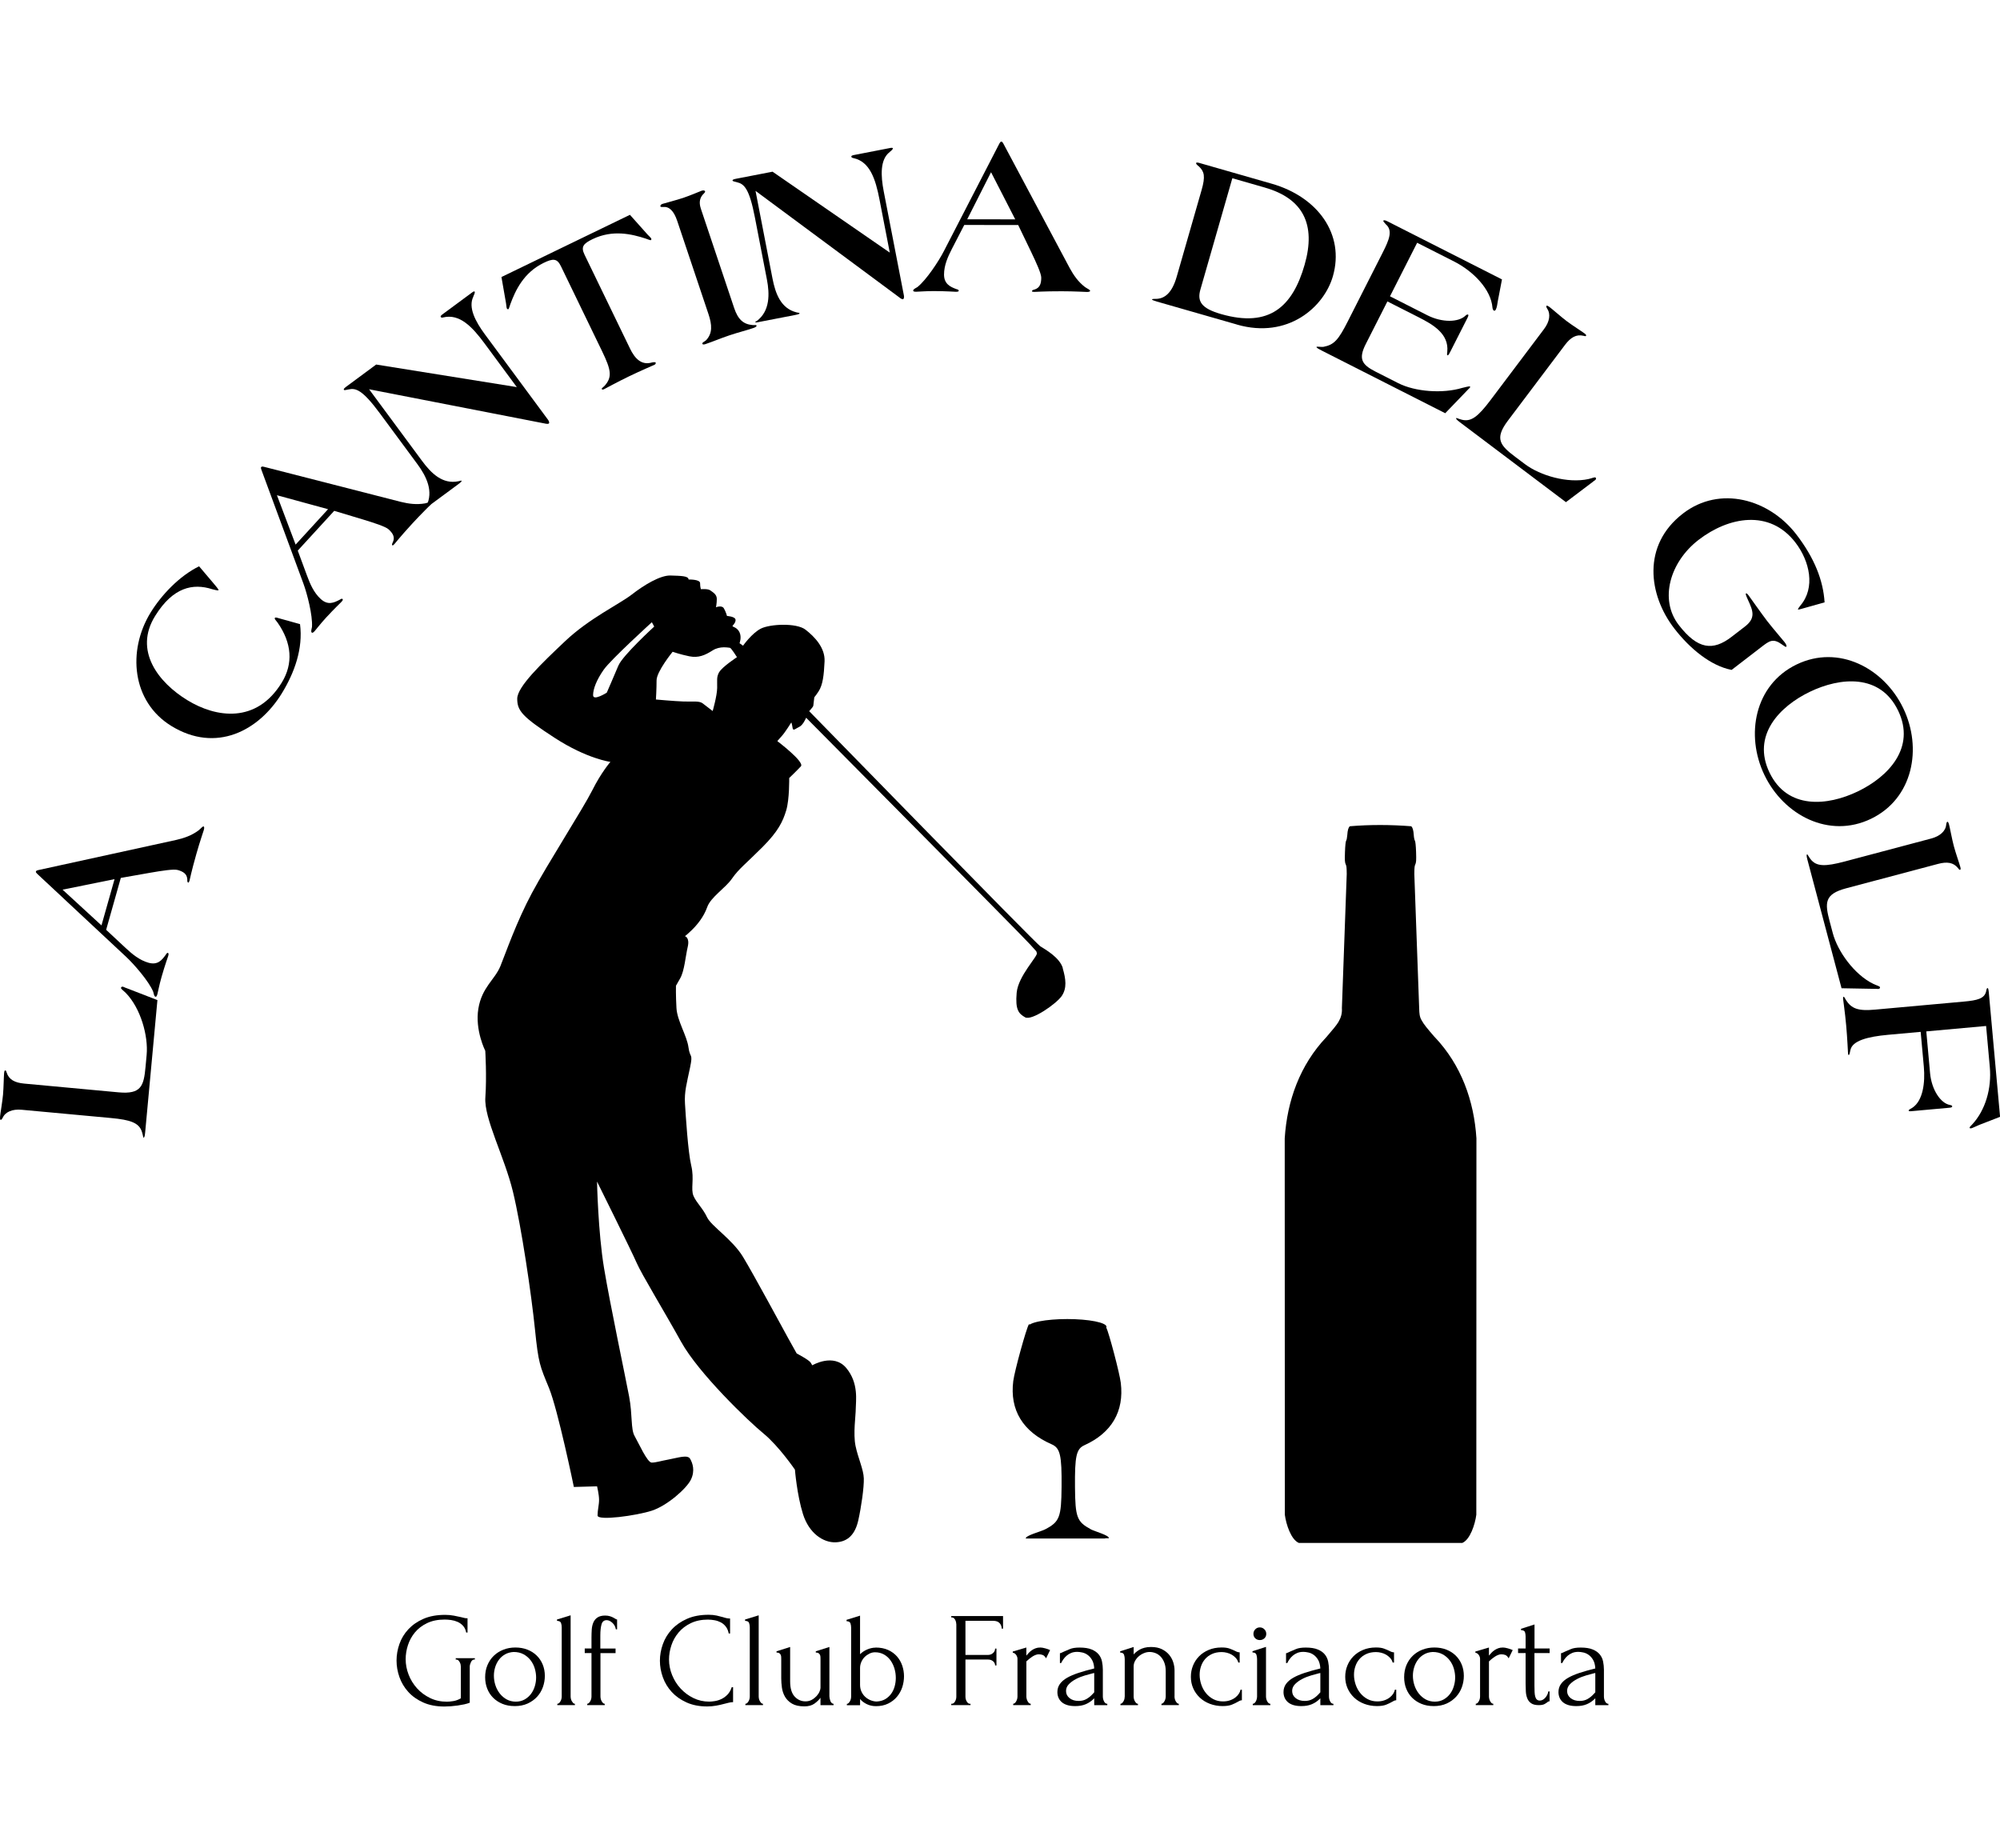 <?xml version="1.0" encoding="UTF-8"?>
<svg xmlns="http://www.w3.org/2000/svg" id="Livello_2" data-name="Livello 2" viewBox="0 0 912.34 843.06">
  <defs>
    <style>
      .cls-1 {
        fill: none;
      }
    </style>
  </defs>
  <rect class="cls-1" width="912.34" height="843.06"></rect>
  <g id="Livello_1-2" data-name="Livello 1-2">
    <g>
      <path d="M207.82,756.41h8.8v.61h-.31c-.33,0-.61.12-.86.34s-.45.5-.61.84-.3.68-.4,1.04c-.11.38-.15.7-.15.99v16.5c-.74.28-1.58.53-2.52.74-.94.2-1.93.38-2.95.53-1.03.14-2.07.26-3.14.34s-2.05.12-2.95.12c-3.69,0-6.91-.61-9.66-1.84-2.75-1.23-5.03-2.84-6.83-4.83s-3.15-4.24-4.03-6.74c-.88-2.5-1.32-5.02-1.32-7.56s.44-5.06,1.32-7.57c.88-2.5,2.24-4.74,4.07-6.7s4.12-3.56,6.89-4.76c2.77-1.21,6.06-1.81,9.88-1.81,1.44,0,2.77.12,4,.36s2.32.47,3.26.68c.54.13,1,.24,1.38.34.39.11.73.15,1.02.15h.56v6.52h-.61c-.25-1.27-.73-2.3-1.45-3.08-.72-.78-1.54-1.37-2.49-1.78-.94-.41-1.94-.69-2.98-.84-1.04-.14-2.02-.21-2.92-.21-3.08,0-5.75.55-8,1.63s-4.1,2.49-5.53,4.22-2.5,3.66-3.2,5.81-1.04,4.3-1.04,6.43c0,2.38.45,4.73,1.35,7.05.9,2.32,2.18,4.39,3.82,6.21,1.64,1.82,3.63,3.3,5.94,4.43s4.89,1.69,7.72,1.69c.78,0,1.75-.1,2.9-.28,1.15-.18,2.3-.6,3.44-1.27v-14.46c0-.29-.04-.61-.12-.99-.09-.36-.21-.72-.4-1.04-.18-.33-.4-.6-.64-.84-.25-.23-.54-.34-.86-.34h-.31v-.61h-.05Z"></path>
      <path d="M234.71,778.26c-2.05,0-3.89-.34-5.53-1.02s-3.05-1.6-4.22-2.77-2.07-2.55-2.7-4.15c-.63-1.6-.95-3.35-.95-5.23,0-2.02.34-3.85,1.05-5.51.7-1.66,1.66-3.09,2.9-4.28s2.69-2.11,4.37-2.77,3.51-.99,5.48-.99,3.78.32,5.42.95,3.06,1.53,4.25,2.68,2.11,2.51,2.77,4.1c.65,1.58.99,3.31.99,5.2,0,1.77-.3,3.48-.89,5.14s-1.48,3.13-2.65,4.41c-1.17,1.27-2.61,2.3-4.31,3.08s-3.68,1.17-5.94,1.17h-.01ZM234.31,753.58c-1.47.09-2.77.44-3.89,1.07s-2.07,1.46-2.82,2.47c-.76,1.01-1.33,2.15-1.72,3.41-.39,1.28-.58,2.56-.58,3.88,0,1.52.24,2.98.71,4.4s1.15,2.67,2.03,3.79c.88,1.1,1.93,1.98,3.15,2.65,1.22.65,2.6.99,4.11.99s2.85-.33,4.01-.99c1.17-.65,2.13-1.51,2.92-2.55.78-1.04,1.36-2.22,1.75-3.54s.58-2.63.58-3.94-.2-2.71-.61-4.1c-.41-1.37-1.04-2.63-1.9-3.75s-1.93-2.04-3.22-2.74c-1.29-.7-2.79-1.05-4.51-1.05h-.01Z"></path>
      <path d="M254.22,777.84v-.61c.33,0,.61-.13.86-.38s.46-.54.64-.86c.18-.33.32-.69.4-1.07.09-.39.12-.75.12-1.07v-31.51c0-.7-.11-1.35-.31-1.97-.2-.62-.82-.94-1.84-.99v-.61l6.21-1.91v36.98c0,.33.04.69.12,1.07.09.39.21.75.4,1.07s.39.61.61.86.5.38.83.38v.61h-8.07.04Z"></path>
      <path d="M273.91,754.08v19.76c0,.33.04.69.12,1.07.09.39.21.75.4,1.07.18.32.39.61.61.86.23.25.5.38.83.38v.61h-8v-.61c.29,0,.56-.13.79-.38s.46-.54.64-.86c.18-.33.32-.69.4-1.07.09-.39.12-.75.12-1.07v-19.76h-3.08v-2.09h3.08v-4.99c0-1.28.04-2.5.12-3.69.09-1.19.33-2.25.74-3.2s1.04-1.71,1.88-2.27,2-.87,3.48-.87c.82,0,1.52.1,2.12.28s1.1.39,1.53.61.79.43,1.07.62c.29.18.54.28.74.28v4.49h-.56c-.2-1.19-.74-2.19-1.6-2.98s-1.73-1.2-2.59-1.2c-1.19,0-1.97.62-2.34,1.88s-.56,2.98-.56,5.2v5.85h6.95v2.09h-6.95.05Z"></path>
      <path d="M323.03,738.81c-3.04,0-5.67.55-7.91,1.63-2.24,1.08-4.1,2.5-5.57,4.25s-2.57,3.7-3.29,5.88-1.07,4.33-1.07,6.46c0,2.42.47,4.79,1.42,7.11.94,2.32,2.24,4.38,3.9,6.16,1.66,1.78,3.6,3.23,5.81,4.3,2.22,1.09,4.61,1.63,7.2,1.63.74,0,1.61-.09,2.62-.25,1.01-.17,2.01-.48,2.98-.95.99-.47,1.9-1.14,2.74-2,.84-.87,1.49-2,1.94-3.39h.61v6.83c-.61,0-1.27.08-1.94.25-.68.16-1.43.34-2.25.56-1.06.29-2.24.56-3.54.79s-2.66.36-4.1.36c-3.57,0-6.7-.61-9.42-1.84s-4.97-2.83-6.76-4.79-3.14-4.19-4.03-6.68c-.89-2.48-1.34-5-1.34-7.54s.45-5.06,1.34-7.56,2.25-4.75,4.1-6.74c1.83-1.98,4.15-3.6,6.94-4.83s6.07-1.84,9.85-1.84c1.35,0,2.57.12,3.66.36s2.06.49,2.92.74c.61.2,1.18.36,1.69.46s1.02.15,1.51.15v6.83h-.61c-.25-1.27-.7-2.33-1.35-3.16-.65-.84-1.43-1.49-2.31-1.94s-1.82-.77-2.83-.95c-1.01-.18-1.97-.28-2.93-.28h.02Z"></path>
      <path d="M340.01,777.84v-.61c.33,0,.61-.13.86-.38s.46-.54.64-.86c.18-.33.32-.69.4-1.07.09-.39.12-.75.12-1.07v-31.51c0-.7-.11-1.35-.31-1.97s-.82-.94-1.84-.99v-.61l6.21-1.91v36.98c0,.33.04.69.12,1.07.09.39.21.75.4,1.07.18.32.39.61.61.86.23.25.5.38.83.38v.61h-8.07.04Z"></path>
      <path d="M378.35,773.83c0,.29.04.62.12,1.01.09.4.19.76.33,1.12s.34.64.59.89.54.38.86.38v.61h-5.97v-3.39c-.61.9-1.52,1.79-2.7,2.65s-2.72,1.29-4.61,1.29c-2.38,0-4.27-.41-5.66-1.23-1.39-.82-2.46-1.87-3.2-3.13-.74-1.28-1.21-2.66-1.42-4.16-.2-1.49-.31-2.9-.31-4.22v-8.81c0-.36-.01-.73-.03-1.07s-.11-.67-.25-.95c-.14-.28-.35-.53-.64-.71s-.7-.28-1.23-.28v-.56l6.21-1.97v15.69c0,3.12.68,5.42,2.03,6.9s3.01,2.22,4.99,2.22c1.06,0,2.02-.24,2.86-.71.84-.47,1.56-1.04,2.16-1.69.59-.65,1.05-1.33,1.35-2.03.31-.7.46-1.27.46-1.73v-13.11c0-.36-.01-.73-.03-1.07s-.11-.67-.25-.95c-.14-.28-.36-.53-.64-.71-.29-.18-.7-.28-1.23-.28v-.56l6.21-1.97v22.53l.02.02Z"></path>
      <path d="M399.4,751.56c2.22,0,4.13.38,5.76,1.12,1.62.74,2.96,1.73,4.03,2.95,1.06,1.23,1.87,2.64,2.4,4.22s.79,3.2.79,4.83-.27,3.34-.79,4.96c-.54,1.62-1.34,3.08-2.43,4.38s-2.43,2.33-4.03,3.11c-1.6.78-3.44,1.17-5.53,1.17-1.57,0-2.97-.32-4.25-.95s-2.27-1.41-3.01-2.31v2.83h-6.03v-.61c.29,0,.56-.13.79-.38s.46-.54.64-.86c.18-.33.32-.69.4-1.07.09-.39.12-.75.12-1.07v-31.39c0-.7-.11-1.35-.31-1.97-.2-.61-.79-.94-1.78-.99v-.61l6.16-1.91v17.6c.94-.94,2.06-1.68,3.36-2.22,1.3-.53,2.53-.79,3.72-.79v-.02ZM400.01,776.17c1.48-.08,2.75-.44,3.82-1.07,1.06-.63,1.96-1.45,2.68-2.43.72-.99,1.24-2.1,1.6-3.36.34-1.24.53-2.53.53-3.85,0-1.48-.2-2.92-.61-4.3-.41-1.39-1.02-2.65-1.81-3.75-.79-1.12-1.79-2.01-2.98-2.68s-2.54-1.01-4.07-1.01c-.86,0-1.71.19-2.52.59s-1.54.9-2.19,1.53c-.64.63-1.15,1.39-1.54,2.27s-.59,1.81-.59,2.8v7.64c0,1.19.23,2.25.68,3.2s1.04,1.75,1.78,2.4,1.57,1.16,2.49,1.51c.92.34,1.83.53,2.74.53h.01Z"></path>
      <path d="M442.41,777.22h.31v.61h-8.8v-.61h.31c.33,0,.61-.12.86-.34.25-.23.46-.5.64-.84.18-.33.32-.68.4-1.04.09-.38.12-.72.12-1.05v-32.92c0-.29-.04-.62-.12-.99-.09-.38-.2-.72-.36-1.04s-.39-.61-.64-.84c-.27-.23-.57-.34-.89-.34h-.31v-.62h23.63v5.73h-.61c0-.94-.31-1.77-.95-2.49-.63-.72-1.63-1.07-2.98-1.07h-12.61v15.57h10.22c.93,0,1.73-.29,2.37-.87.63-.57.94-1.24.94-2.03h.61v7.69h-.61c0-.74-.31-1.37-.92-1.91-.61-.53-1.42-.79-2.39-.79h-10.22v16.93c0,.33.04.68.12,1.05.09.36.21.72.4,1.04.18.33.4.6.64.84.25.23.54.34.86.34h0Z"></path>
      <path d="M477.19,756.48c-.49-.83-1.01-1.33-1.54-1.53-.53-.2-1.15-.31-1.84-.31-.45,0-.93.11-1.45.31s-1.02.47-1.51.79-.98.69-1.45,1.07-.87.75-1.2,1.07v16c0,.33.04.68.13,1.04.09.38.21.73.4,1.07s.39.63.62.87.5.34.83.34v.61h-8v-.61c.29,0,.56-.12.79-.34.25-.23.46-.51.64-.87.18-.34.32-.71.41-1.07.08-.36.12-.72.12-1.04v-17.17c0-.58-.18-1.15-.56-1.73-.38-.58-.9-.94-1.6-1.1v-.49l6.21-1.84v3.69c.38-.45.76-.89,1.17-1.32s.87-.82,1.38-1.17c.51-.34,1.07-.63,1.69-.86.61-.23,1.33-.34,2.16-.34.58,0,1.32.13,2.22.38s1.64.51,2.22.79l-1.84,3.75h.01Z"></path>
      <path d="M499.15,777.84v-3.14l-.31.31c-1.02,1.02-2.2,1.82-3.54,2.39-1.33.58-2.95.87-4.83.87-1.44,0-2.67-.17-3.69-.49-1.03-.33-1.87-.79-2.52-1.38-.65-.59-1.14-1.29-1.45-2.06-.31-.78-.46-1.6-.46-2.47,0-1.39.38-2.63,1.14-3.69s1.86-2.02,3.29-2.83c1.44-.83,3.19-1.57,5.26-2.25s4.44-1.34,7.11-2c-.09-1.6-.42-2.9-.99-3.88-.58-.99-1.25-1.76-2.04-2.31-.77-.56-1.6-.92-2.46-1.1-.87-.18-1.6-.28-2.22-.28-1.07,0-2.01.16-2.8.49s-1.5.75-2.09,1.27c-.59.51-1.09,1.06-1.5,1.66-.42.59-.74,1.16-.99,1.69h-.56v-4.49c.32-.04.63-.14.92-.31.29-.16.63-.32,1.05-.49.61-.25,1.46-.6,2.52-1.07,1.06-.47,2.56-.71,4.49-.71,2.25,0,4.09.29,5.48.87,1.39.57,2.47,1.33,3.23,2.27.76.94,1.27,2.02,1.51,3.23s.38,2.46.38,3.72v12.19c0,.83.18,1.59.56,2.31.36.72.86,1.07,1.48,1.07v.61h-5.99ZM499.15,771.98v-8.8l-.62.12c-.99.25-2.19.58-3.6.99-1.42.42-2.76.94-4.03,1.6-1.27.65-2.36,1.44-3.26,2.34-.9.9-1.35,1.95-1.35,3.14,0,1.32.53,2.4,1.6,3.26,1.07.87,2.47,1.29,4.18,1.29,1.35,0,2.54-.3,3.57-.89s1.97-1.36,2.83-2.31l.68-.74h.01Z"></path>
      <path d="M535.77,773.83c0,.33.04.69.12,1.07.09.39.21.75.4,1.07.18.32.39.61.62.86.23.25.5.38.84.38v.61h-7.94v-.61c.28,0,.56-.13.79-.38s.46-.54.64-.86c.18-.33.31-.69.4-1.07s.13-.75.13-1.07v-11.44c0-1.48-.2-2.77-.62-3.88-.41-1.1-.97-2.03-1.66-2.77s-1.49-1.29-2.37-1.63c-.89-.34-1.78-.53-2.68-.53s-1.79.18-2.67.56c-.88.36-1.66.85-2.34,1.45-.68.59-1.23,1.29-1.66,2.09s-.64,1.63-.64,2.5v13.67c0,.33.03.69.12,1.07s.21.75.4,1.07c.18.32.39.61.62.86.23.25.5.38.84.38v.61h-8v-.61c.29,0,.56-.13.8-.38s.46-.54.64-.86c.18-.33.31-.69.4-1.07.08-.39.12-.75.12-1.07v-16.99c0-.7-.11-1.36-.31-2s-.79-.98-1.78-1.02v-.56l6.16-1.97v3.39c.28-.33.65-.69,1.1-1.07s1-.76,1.63-1.12c.63-.34,1.37-.63,2.22-.86.84-.23,1.83-.34,2.98-.34,1.93,0,3.57.33,4.92.99s2.46,1.51,3.33,2.55c.86,1.04,1.49,2.19,1.88,3.44.39,1.24.59,2.47.59,3.66v11.87h0Z"></path>
      <path d="M566.48,775.61c-.33,0-.63.08-.92.21-.29.14-.62.32-.99.53-.7.41-1.58.84-2.65,1.27-1.06.43-2.47.64-4.18.64-2.09,0-4.02-.34-5.81-1.02s-3.33-1.62-4.61-2.83c-1.29-1.21-2.3-2.63-3.01-4.25-.72-1.62-1.07-3.38-1.07-5.27,0-1.77.31-3.44.95-5.04.63-1.6,1.56-3.02,2.75-4.25s2.66-2.21,4.4-2.95,3.72-1.12,5.93-1.12c1.52,0,2.75.17,3.69.53s1.75.69,2.4,1.01c.38.2.73.38,1.07.49.34.13.71.18,1.07.18v4.68h-.62c-.2-.78-.58-1.47-1.1-2.06-.54-.59-1.15-1.09-1.84-1.51-.7-.41-1.46-.72-2.27-.92s-1.62-.31-2.4-.31c-1.68,0-3.15.3-4.43.89s-2.32,1.37-3.14,2.34c-.83.97-1.44,2.06-1.84,3.29-.42,1.23-.62,2.5-.62,3.82,0,1.52.25,3,.74,4.46s1.2,2.76,2.12,3.9,2.04,2.07,3.36,2.77,2.79,1.04,4.43,1.04c1.15,0,2.21-.16,3.16-.49.97-.32,1.78-.76,2.47-1.29s1.22-1.12,1.63-1.75.65-1.24.74-1.81h.62v4.82Z"></path>
      <path d="M571.47,777.84v-.61c.32,0,.61-.13.86-.38s.45-.54.62-.86c.16-.33.28-.69.36-1.07s.13-.75.13-1.07v-17.04c0-.7-.11-1.36-.31-2s-.79-.98-1.78-1.02v-.56l6.16-1.97v22.59c0,.33.04.69.12,1.07.09.39.2.75.38,1.07.16.32.36.61.61.86s.54.38.87.38v.61h-8.01ZM571.78,745.33c0-.83.28-1.52.84-2.09.56-.58,1.24-.87,2.06-.87s1.51.29,2.09.87c.58.57.86,1.27.86,2.09s-.28,1.5-.86,2.03c-.58.54-1.28.79-2.09.79s-1.51-.27-2.06-.79c-.56-.53-.84-1.21-.84-2.03Z"></path>
      <path d="M602.3,777.84v-3.14l-.31.31c-1.02,1.02-2.2,1.82-3.54,2.39-1.33.58-2.95.87-4.83.87-1.44,0-2.67-.17-3.69-.49-1.03-.33-1.87-.79-2.52-1.38s-1.14-1.29-1.45-2.06c-.31-.78-.46-1.6-.46-2.47,0-1.39.38-2.63,1.14-3.69s1.86-2.02,3.29-2.83c1.44-.83,3.19-1.57,5.26-2.25s4.44-1.34,7.11-2c-.09-1.6-.42-2.9-.99-3.88-.58-.99-1.25-1.76-2.04-2.31-.77-.56-1.6-.92-2.46-1.1-.87-.18-1.6-.28-2.22-.28-1.07,0-2.01.16-2.8.49s-1.5.75-2.09,1.27-1.09,1.06-1.5,1.66c-.42.59-.74,1.16-.99,1.69h-.56v-4.49c.32-.04.63-.14.92-.31.29-.16.63-.32,1.05-.49.61-.25,1.46-.6,2.52-1.07s2.56-.71,4.49-.71c2.25,0,4.09.29,5.48.87,1.39.57,2.47,1.33,3.23,2.27s1.27,2.02,1.51,3.23.38,2.46.38,3.72v12.19c0,.83.18,1.59.56,2.31.36.72.86,1.07,1.48,1.07v.61h-5.99ZM602.3,771.98v-8.8l-.62.12c-.99.25-2.19.58-3.6.99-1.42.42-2.76.94-4.03,1.6-1.27.65-2.36,1.44-3.26,2.34s-1.35,1.95-1.35,3.14c0,1.32.53,2.4,1.6,3.26,1.07.87,2.47,1.29,4.18,1.29,1.35,0,2.54-.3,3.57-.89s1.97-1.36,2.83-2.31l.68-.74h.01Z"></path>
      <path d="M636.89,775.61c-.33,0-.63.08-.92.21-.29.14-.62.32-.99.53-.7.41-1.58.84-2.65,1.27-1.06.43-2.47.64-4.18.64-2.09,0-4.02-.34-5.81-1.02s-3.33-1.62-4.61-2.83-2.3-2.63-3.01-4.25-1.07-3.38-1.07-5.27c0-1.77.31-3.44.95-5.04.63-1.6,1.56-3.02,2.75-4.25s2.66-2.21,4.4-2.95,3.72-1.12,5.93-1.12c1.52,0,2.75.17,3.69.53s1.75.69,2.4,1.01c.38.2.73.38,1.07.49.34.13.71.18,1.07.18v4.68h-.62c-.2-.78-.58-1.47-1.1-2.06-.54-.59-1.15-1.09-1.84-1.51-.7-.41-1.46-.72-2.27-.92s-1.62-.31-2.4-.31c-1.68,0-3.15.3-4.43.89s-2.32,1.37-3.14,2.34c-.83.97-1.44,2.06-1.84,3.29-.42,1.23-.62,2.5-.62,3.82,0,1.52.25,3,.74,4.46s1.2,2.76,2.12,3.9,2.04,2.07,3.36,2.77,2.79,1.04,4.43,1.04c1.15,0,2.21-.16,3.16-.49.97-.32,1.78-.76,2.47-1.29s1.22-1.12,1.63-1.75.65-1.24.74-1.81h.62v4.82Z"></path>
      <path d="M653.93,778.26c-2.05,0-3.89-.34-5.53-1.02s-3.05-1.6-4.22-2.77c-1.17-1.17-2.07-2.55-2.7-4.15-.64-1.6-.95-3.35-.95-5.23,0-2.02.34-3.85,1.04-5.51s1.66-3.09,2.9-4.28,2.68-2.11,4.38-2.77c1.68-.65,3.51-.99,5.48-.99s3.78.32,5.42.95c1.64.63,3.06,1.53,4.25,2.68,1.19,1.15,2.11,2.51,2.77,4.1.65,1.58.99,3.31.99,5.2,0,1.77-.3,3.48-.89,5.14s-1.48,3.13-2.65,4.41c-1.17,1.27-2.61,2.3-4.3,3.08-1.71.78-3.68,1.17-5.94,1.17h-.02ZM653.54,753.58c-1.48.09-2.78.44-3.89,1.07s-2.07,1.46-2.82,2.47-1.33,2.15-1.72,3.41c-.39,1.28-.59,2.56-.59,3.88,0,1.52.24,2.98.71,4.4s1.15,2.67,2.03,3.79c.88,1.1,1.93,1.98,3.15,2.65,1.22.65,2.6.99,4.11.99s2.85-.33,4.02-.99,2.13-1.51,2.92-2.55,1.36-2.22,1.75-3.54.59-2.63.59-3.94-.2-2.71-.61-4.1-1.04-2.63-1.91-3.75c-.86-1.13-1.93-2.04-3.22-2.74-1.29-.7-2.79-1.05-4.51-1.05h-.01Z"></path>
      <path d="M688.21,756.48c-.49-.83-1.01-1.33-1.54-1.53-.53-.2-1.15-.31-1.84-.31-.45,0-.93.11-1.45.31s-1.02.47-1.51.79-.98.69-1.45,1.07-.87.75-1.2,1.07v16c0,.33.04.68.13,1.04.09.38.21.73.4,1.07s.39.63.62.87.5.34.83.34v.61h-8v-.61c.29,0,.56-.12.79-.34.25-.23.46-.51.64-.87.18-.34.32-.71.41-1.07.08-.36.12-.72.12-1.04v-17.17c0-.58-.18-1.15-.56-1.73-.38-.58-.9-.94-1.6-1.1v-.49l6.21-1.84v3.69c.38-.45.76-.89,1.17-1.32s.87-.82,1.38-1.17c.51-.34,1.07-.63,1.69-.86.61-.23,1.33-.34,2.16-.34.58,0,1.32.13,2.22.38s1.64.51,2.22.79l-1.84,3.75h.01Z"></path>
      <path d="M699.97,754.08v14.83c0,1.07.02,2.03.06,2.9.03.86.14,1.58.31,2.16.16.58.41,1.02.74,1.32s.78.46,1.35.46c.87,0,1.67-.42,2.43-1.23.76-.83,1.24-1.8,1.45-2.95h.56v4.49c-.36,0-.68.12-.92.36-.33.29-.79.59-1.38.92s-1.49.49-2.67.49c-1.48,0-2.63-.29-3.44-.86-.83-.58-1.42-1.33-1.78-2.28-.36-.94-.59-1.98-.64-3.13s-.1-2.32-.1-3.51v-13.98h-3.44v-2.09h3.44v-5.48c0-.7-.1-1.34-.28-1.94-.18-.59-.79-.91-1.81-.95v-.61l6.15-1.97v10.95h6.9v2.09h-6.92Z"></path>
      <path d="M727.73,777.84v-3.14l-.31.31c-1.02,1.02-2.2,1.82-3.54,2.39-1.33.58-2.95.87-4.83.87-1.44,0-2.67-.17-3.69-.49-1.03-.33-1.87-.79-2.52-1.38s-1.14-1.29-1.45-2.06c-.31-.78-.46-1.6-.46-2.47,0-1.39.38-2.63,1.14-3.69s1.86-2.02,3.29-2.83c1.44-.83,3.19-1.57,5.26-2.25s4.44-1.34,7.11-2c-.09-1.6-.42-2.9-.99-3.88-.58-.99-1.25-1.76-2.04-2.31-.77-.56-1.6-.92-2.46-1.1-.87-.18-1.6-.28-2.22-.28-1.07,0-2.01.16-2.8.49s-1.5.75-2.09,1.27-1.09,1.06-1.5,1.66c-.42.59-.74,1.16-.99,1.69h-.56v-4.49c.32-.04.63-.14.92-.31.29-.16.63-.32,1.05-.49.61-.25,1.46-.6,2.52-1.07s2.56-.71,4.49-.71c2.25,0,4.09.29,5.48.87,1.39.57,2.47,1.33,3.23,2.27s1.27,2.02,1.51,3.23.38,2.46.38,3.72v12.19c0,.83.18,1.59.56,2.31.36.72.86,1.07,1.48,1.07v.61h-5.99ZM727.73,771.98v-8.8l-.62.12c-.99.25-2.19.58-3.6.99-1.42.42-2.76.94-4.03,1.6-1.27.65-2.36,1.44-3.26,2.34s-1.35,1.95-1.35,3.14c0,1.32.53,2.4,1.6,3.26,1.07.87,2.47,1.29,4.18,1.29,1.35,0,2.54-.3,3.57-.89s1.97-1.36,2.83-2.31l.68-.74h.01Z"></path>
      <path d="M654.47,473.1c-3.52-4.05-5.03-5.92-5.94-7.63-1.01-1.6-1.06-3.33-1.13-5.14l-2.23-61.62c.02-3.1.15-3.74.4-4.26.46-.98.53-1.88.4-5.84-.1-2.85-.31-4.85-.54-5.13-.2-.25-.44-1.39-.51-2.53-.15-2.27-.51-3.53-1.19-4.04-9.28-.72-18.66-.78-27.95,0h0c-.68.51-1.04,1.77-1.19,4.04-.08,1.14-.31,2.28-.51,2.53-.23.28-.44,2.27-.54,5.13-.14,3.95-.08,4.85.4,5.84.25.51.38,1.16.4,4.26l-2.21,61.16c.16,2.37-.4,4.32-1.58,6.35-.95,1.53-2.5,3.4-5.5,6.88-12.05,12.7-17.91,28.99-19,46.19l.05,171.67c.58,4.45,2.84,11.39,6.41,12.89h74.53c3.57-1.5,5.84-8.44,6.41-12.89l.05-171.67c-1.09-17.19-6.95-33.49-19-46.19h-.03Z"></path>
      <g>
        <path d="M57.38,450.62l14.43,5.59-5.61,60.52c-.16,1.75-.42,2.25-.73,2.22-.2-.02-.14-.74-.7-2.55-1.27-4.16-5.08-5.56-14.24-6.4l-40.65-3.76c-4.22-.39-7.47.97-8.65,3.66-.38.7-.61.99-.92.95-.31-.03-.35-.65-.27-1.59.15-1.64,1.02-6.54,1.33-9.84.3-3.29.34-8.27.5-9.92.09-.92.21-1.22.63-1.19.31.03.36.56.54.99,1.05,3.22,3.72,4.6,7.94,5l43.13,4c10.29.95,11.48-2.89,12.28-11.63l.5-5.45c.8-8.65-2.7-21.22-9.43-28.18-1.23-1.25-2.32-1.88-2.26-2.39.03-.31.26-.6.77-.55.42.04.9.4,1.41.55v-.02Z"></path>
        <path d="M93,378.54c-.19.7-1.81,5.29-3.44,11.06-2.31,8.15-2.94,11.52-3.11,12.12-.14.49-.39.97-.58.9-.4-.11-.46-.67-.43-1.51-.15-2.51-1.9-3.54-4.39-4.25-1.79-.5-7.19.33-12.6,1.27l-13.34,2.35-6.69,23.67,8.92,8.32c2.98,2.78,6.29,5.53,10.36,6.69,4.27,1.21,6.12-1.17,7.88-3.57.43-.74.71-.98,1.01-.9.39.11.35.63.16,1.34-.2.7-1.51,4.19-3.06,9.66-1.13,3.98-1.56,6.65-1.9,7.84-.28,1-.57,1.23-.86,1.15-.7-.19-.76-1.5-1.06-2.34-2.06-4.88-8.8-12.58-12.45-15.98l-40.45-37.76c-.42-.44-.65-.72-.6-.92l.05-.2c.09-.3.57-.48,1.02-.57l62.97-13.77c3.56-.82,7.01-2,10.14-4.32,1.1-.87,1.84-1.95,2.34-1.81.29.09.35.64.1,1.53h.01ZM28.56,405.85l17.73,16.29,5.96-21.09-23.69,4.78h0Z"></path>
        <path d="M128.59,316.23c-10.58,17.28-30.09,27.38-50.37,14.97-18.16-11.11-20.15-34.39-9.58-51.67,4.97-8.11,13.17-16.78,22.18-21.2l6.62,7.81c.84,1,2.4,2.8,2.24,3.07s-1.76-.11-2.89-.43c-8.81-2.84-17.88-.89-25.96,12.1-10,15.94,1.47,30.47,14.61,38.51,13.13,8.04,31.55,10.83,43.1-8.03,5.29-8.65,4.61-18.02-1.92-27.35-.79-1.09-1.52-1.66-1.25-2.1.21-.35.54-.28,2.07.18l9.42,2.62c1.46,11.07-2.5,22.11-8.28,31.54h.01Z"></path>
        <path d="M196.18,230.47c-.49.54-4,3.9-8.06,8.32-5.73,6.24-7.8,8.98-8.23,9.43-.34.39-.77.7-.92.55-.31-.28-.11-.79.29-1.54,1-2.32-.11-4.02-2.01-5.77-1.37-1.25-6.56-2.93-11.82-4.53l-12.97-3.9-16.63,18.14,4.23,11.44c1.41,3.82,3.11,7.77,6.24,10.63,3.28,3,6.01,1.72,8.65.35.71-.47,1.07-.56,1.3-.35.31.28.03.73-.45,1.27-.49.54-3.23,3.07-7.07,7.25-2.79,3.05-4.38,5.25-5.22,6.16-.7.76-1.06.85-1.3.64-.53-.48,0-1.68.11-2.56.35-5.29-2.2-15.19-3.94-19.87l-19.16-51.9c-.17-.58-.26-.94-.12-1.09l.14-.15c.2-.23.73-.17,1.17-.05l62.45,16c3.55.87,7.15,1.37,11.01.69,1.37-.28,2.52-.91,2.9-.57.24.2.03.73-.59,1.42h0ZM126.33,225.9l8.52,22.53,14.8-16.15-23.32-6.37Z"></path>
        <path d="M215.98,135.2c-2.6,5.01,1,11.61,5.23,17.34l28.81,38.98c.43.58.68,1.43.33,1.67-.49.36-1.63.05-2.85-.2l-79.13-15.42,24.14,32.66c4.24,5.74,9.4,10.8,16.64,9.3.69-.12,1.24-.41,1.37-.24.18.25-.17.63-1.59,1.68l-13.97,10.32c-.5.36-.8.47-.87.39-.12-.16,0-.51.34-.76,3.52-6.71.05-13.67-4-19.16l-17.2-23.28c-7.93-10.73-10.97-11.55-14.19-10.84-1.22.26-1.98.44-2.17.19s.02-.65.94-1.34l13.79-10.2,64.15,10.29-14.68-19.87c-5.65-7.65-11.4-13.69-18.84-11.92-.62.2-.98.08-1.16-.18-.25-.33.11-.72.77-1.21l13.63-10.07c.42-.31.89-.54,1.07-.28.18.25-.1,1.09-.62,2.12l.02.02Z"></path>
        <path d="M296.85,109.56c-.18.09-1.47-.43-2.43-.77-6.12-1.97-14.88-4.16-24.09.29-4.18,2.03-5.45,3.45-3.69,7.08l20.77,42.88c2.21,4.56,5.22,7.69,9.95,6.32.93-.21,1.62-.2,1.76.08.1.18-.1.74-.47.92-.65.31-6.46,2.78-11.77,5.35-5.3,2.56-10.65,5.5-11.31,5.82-.56.27-.92.21-1.06-.06-.18-.36.65-.77,1.41-1.6,3.38-3.93,2.91-7.04-1.28-15.68l-18.78-38.79c-1.76-3.63-3.66-3.52-7.84-1.49-9.21,4.46-12.93,12.69-15.17,18.72-.33.97-.73,2.3-.91,2.39-.28.14-.6-.05-.73-.33-.18-.38-.21-1.38-.39-2.46l-2.07-11.86,58.61-28.38,8.02,8.98c.73.79,1.51,1.45,1.68,1.82.14.28.09.64-.19.78h-.02Z"></path>
        <path d="M343.92,149.55c-4.11,1.38-6.85,1.97-11.18,3.42-4.31,1.45-6.96,2.66-10.97,4.01-.49.16-1.21.29-1.34-.1-.24-.69.88-.95,1.63-1.64,3.07-3.21,2.74-7.12,1.13-11.94l-14.26-42.53c-1.58-4.7-3.73-6.6-6.38-6.36-.43.03-1.18.08-1.28-.23-.1-.29.03-.88.91-1.17.59-.2,6.4-1.72,9.54-2.77s7.71-3.02,8.3-3.22c.48-.16,1.41-.36,1.63.32.13.4-.75,1.02-1.2,1.61-.91,1.18-1.82,3-.74,6.24l15.18,45.28c1.77,5.29,4.23,7.41,8.28,7.8,1.15.16,1.77-.27,1.96.33.1.29-.72.78-1.21.94h0Z"></path>
        <path d="M405.87,69.34c-4.49,3.4-4.1,10.9-2.75,17.9l9.22,47.59c.14.71,0,1.58-.42,1.65-.61.12-1.5-.65-2.49-1.42l-64.78-47.99,7.72,39.88c1.35,7,3.83,13.78,11.02,15.55.67.18,1.3.17,1.33.38.06.31-.43.5-2.16.84l-17.04,3.3c-.61.12-.93.08-.95-.02-.04-.2.23-.47.63-.55,6.07-4.55,5.93-12.3,4.63-19.01l-5.5-28.41c-2.53-13.09-4.93-15.15-8.14-15.9-1.21-.29-1.97-.46-2.04-.76-.05-.3.31-.58,1.43-.79l16.84-3.26,53.47,36.91-4.7-24.25c-1.8-9.33-4.39-17.25-11.86-18.86-.64-.09-.91-.34-.98-.65-.08-.41.41-.6,1.22-.76l16.64-3.23c.5-.1,1.03-.1,1.09.2.06.31-.55.95-1.47,1.65h.02Z"></path>
        <path d="M495.85,133.18c-.73,0-5.59-.32-11.57-.32-8.47,0-11.88.3-12.51.3-.51,0-1.03-.11-1.03-.31,0-.42.51-.62,1.34-.83,2.38-.83,2.9-2.79,2.91-5.37,0-1.86-2.26-6.82-4.64-11.79l-5.88-12.21-24.6-.03-5.6,10.84c-1.86,3.61-3.63,7.54-3.63,11.78s2.78,5.59,5.57,6.62c.83.2,1.14.42,1.14.73,0,.42-.51.51-1.24.51s-4.44-.31-10.14-.32c-4.13,0-6.82.3-8.06.3-1.04,0-1.34-.2-1.34-.51,0-.72,1.24-1.14,1.96-1.65,4.14-3.3,9.73-11.87,12.01-16.31l25.37-49.17c.31-.51.53-.83.73-.83h.2c.31,0,.62.42.83.83l30.32,56.88c1.76,3.21,3.82,6.21,6.92,8.59,1.14.83,2.37,1.24,2.37,1.76,0,.31-.51.51-1.45.51h.01ZM452.09,78.56l-10.88,21.48,21.91.02-11.04-21.51h0Z"></path>
        <path d="M564.29,148.05l-36.57-10.49c-1.38-.4-2.25-.76-2.2-.95.09-.3.93-.27,2.02-.28,3.69-.13,7.08-2.6,9.22-10.04l11.38-39.63c1.79-6.26,1.21-8.37-1.14-10.65-.79-.65-1.49-1.18-1.35-1.67.09-.3.8-.19,1.5,0l32.98,9.46c21.07,6.04,33.37,23.13,27.9,42.2-4.05,14.11-20.51,28.74-43.75,22.07h0ZM577.06,85.58l-14.9-4.28-14.57,50.77c-1.53,5.36.32,8.59,9.47,11.21,22.05,6.33,32.6-3.44,38.07-22.51,5.31-18.48-.79-30.23-18.07-35.18Z"></path>
        <path d="M670.06,177.29l-10.79,11.21-56.13-28.48c-2.11-1.07-2.71-1.49-2.57-1.77s2.35.15,3.28-.06c4.77-.94,6.73-3.2,10.97-11.58l15.9-31.34c3.05-6,4.69-10.14,1.47-12.94-.5-.6-1.29-1.35-1.15-1.62.18-.36.65-.36,2.03.33l52.09,26.42-1.91,9.93c-.19,1.06-.34,2.72-.9,3.83-.19.36-.56.64-.84.5-.36-.18-.64-.78-.69-1.38-.65-8.32-8.73-16.59-17.4-21l-16.96-8.6-12.39,24.42,17.05,8.66c6.74,3.41,14.22,3.27,17.42.15.46-.45.89-.59,1.16-.45.28.14.13.65-.33,1.58l-7.72,15.21c-.79,1.57-1.07,1.89-1.35,1.75-.38-.18-.13-.88-.09-1.66.79-8.17-6.59-12.38-13.03-15.65l-14.29-7.25-9.87,19.45c-3.41,6.73-1.86,9.37,4.41,12.55l10.42,5.29c7.74,3.93,20.26,4.84,29.15,2.16,1.62-.45,3.28-.77,3.48-.68.18.1.23.23.13.42-.1.18-.28.32-.56.64v-.02Z"></path>
        <path d="M726.68,219.74l-12.35,9.33-48.54-36.58c-1.41-1.06-1.69-1.53-1.5-1.78.13-.16.7.28,2.54.75,4.22,1.1,7.4-1.41,12.95-8.75l24.57-32.61c2.55-3.38,3.09-6.85,1.43-9.28-.4-.68-.51-1.04-.33-1.29.18-.25.75.04,1.49.6,1.32,1,5.03,4.31,7.67,6.31s6.85,4.64,8.17,5.64c.74.56.92.83.68,1.16-.19.25-.67.02-1.12-.06-3.28-.79-5.87.75-8.42,4.13l-26.06,34.59c-6.22,8.25-3.57,11.28,3.43,16.56l4.38,3.29c6.94,5.22,19.48,8.85,28.93,6.78,1.73-.39,2.81-.99,3.23-.68.25.18.36.54.05.95-.25.33-.8.56-1.2.91h0Z"></path>
        <path d="M813.01,294.07c-4.17-3.06-5.81-1.79-9.58,1.12l-13.52,10.4c-9.49-1.82-19.08-9.71-26.2-18.96-11.72-15.23-14.82-37.89,4.02-52.39,16.87-12.99,39.32-6.53,51.68,9.52,8.32,10.81,12.3,21.06,12.91,31.02l-9.33,2.62c-.68.14-2.61.85-2.8.6-.13-.16.59-1.1,1.04-1.71,7.03-8.15,4.33-20.29-2.22-28.81-11.85-15.4-30.61-11.65-44.13-1.24-13.11,10.08-18.06,27.2-9.11,38.83,8.65,11.22,15.62,11.98,24.13,5.43l6.06-4.67c5.07-3.9,3.73-7.18,1.37-12.27-.8-1.73-1.13-2.65-.88-2.84s.64.16,1.21.89c.57.74,5.73,8.12,8.43,11.64,2.52,3.28,7.14,8.59,8.02,9.74.82,1.06,1.01,1.83.69,2.08-.16.13-.91-.34-1.78-.97l-.03-.03Z"></path>
        <path d="M804.9,353.58c-8.81-18.25-4.52-41.21,14.66-50.47,19.18-9.26,39.83,1.66,48.63,19.92,8.81,18.25,4.51,41.21-14.67,50.47-19.18,9.26-39.83-1.66-48.62-19.92h0ZM865.86,324.15c-8.17-16.94-26.41-15.25-40.29-8.56-13.87,6.69-26.54,19.92-18.36,36.86,8.17,16.94,26.41,15.25,40.29,8.56s26.54-19.92,18.36-36.87h0Z"></path>
        <path d="M855.53,451.09l-15.47-.28-15.6-58.74c-.45-1.69-.39-2.25-.09-2.34.2-.05.39.64,1.53,2.17,2.64,3.46,6.69,3.45,15.59,1.09l39.46-10.48c4.1-1.08,6.67-3.48,6.85-6.41.12-.78.24-1.13.54-1.21.3-.09.56.49.79,1.38.42,1.6,1.3,6.5,2.15,9.7s2.52,7.88,2.95,9.48c.24.9.23,1.22-.17,1.33-.31.08-.54-.39-.85-.74-2.09-2.66-5.08-3.04-9.18-1.94l-41.85,11.11c-9.99,2.65-9.78,6.65-7.53,15.15l1.41,5.3c2.23,8.39,9.86,18.99,18.57,23.2,1.6.75,2.82.97,2.95,1.46.08.3-.03.65-.54.78-.4.11-.98-.06-1.5-.03v.02Z"></path>
        <path d="M898.46,514.47c-.03-.31.63-.99,1.12-1.45,6.16-6.58,8.99-16.58,8.11-26.26l-1.69-18.74-27.28,2.47,1.72,19.04c.69,7.52,4.77,13.78,9.1,14.53.64.15.95.23,1,.63.03.31-.27.55-1.3.63l-17.49,1.58c-.73.06-1.04,0-1.07-.32-.03-.41,1.07-.83,1.75-1.3,4.79-3.23,5.81-11.42,5.17-18.63l-1.45-15.95-14.82,1.34c-9.47.86-16.36,2.72-17.22,6.95-.3,1.28-.42,2.22-.73,2.24-.2.02-.31-.06-.36-.59-.04-.51-.32-7.03-.85-12.89-.54-5.87-1.36-11.6-1.41-12.11-.05-.53.02-.93.23-.95.31-.03.7.87,1.07,1.46,2.54,4.03,5.65,5.11,13.26,4.41l40.66-3.68c5.97-.54,9.12-1.34,9.98-4.43.15-.63.26-1.68.68-1.73.2-.02.45.38.57,1.72l5.16,57.02-9.43,3.66c-1,.4-3.39,1.56-3.7,1.58-.41.03-.72.06-.75-.25v.02Z"></path>
      </g>
      <path d="M497.5,697.56c-6.25-3.4-7-5.42-7.12-19.08-.12-14.33.6-17.54,4.31-19.22,12.44-5.64,18.16-15.44,16.58-28.44-.55-4.52-5.36-22.66-6.64-25.32.03-.09.12-.16.12-.25,0-.47-.45-.92-1.36-1.35-.91-.43-2.2-.82-3.88-1.15s-3.61-.59-5.81-.77c-2.2-.18-4.47-.27-6.85-.27s-4.66.09-6.85.27c-2.2.18-4.13.44-5.81.77s-2.97.72-3.88,1.15c-.16.08-.23.16-.36.24h-.62c-1.17,1.91-6.51,21.18-7.11,25.88-1.66,13.16,4.37,23.08,17.49,28.81,3.92,1.71,4.68,4.96,4.55,19.48-.12,13.85-.91,15.89-7.51,19.34-1.91,1-9.14,2.84-8.8,4.17h36.22s-.04-.09-.04-.13h1.69c.32-1.31-6.53-3.13-8.35-4.12h.04Z"></path>
      <path d="M328.06,306.6c-1.29,2.36-.84,3.58-.91,7.24s-2.05,10.51-2.05,10.51c0,0-2.97-2.28-4.57-3.51-1.6-1.22-4.49-.69-8.75-.84-4.27-.15-12.57-.91-12.57-.91,0,0,.3-4.72.3-8.75s7.32-13.02,7.32-13.02c0,0,3.51,1.22,7.62,2.06,4.12.84,7.15-.46,10.59-2.66,3.42-2.21,7.39-1.22,7.93-1.22s3.21,4.27,3.21,4.27c0,0-6.78,4.47-8.09,6.84h-.01ZM282.12,303.55c-1.9,4.57-5.33,12.42-5.33,12.42,0,0-6.24,3.97-6.24,1.14s1.6-7,4.87-11.65c3.27-4.64,21.94-21.62,21.94-21.62l1.07,1.98s-14.38,13.17-16.3,17.74h0ZM484.83,441.65c-1.45-4.96-8.15-8.6-10.28-9.98-2.13-1.37-105.43-107.26-105.43-107.26,0,0,1.67-1.83,1.83-2.28.15-.46.3-2.75.46-3.66.15-.91,0,0,1.98-3.05s2.45-7.47,2.75-13.71c.3-6.24-4.57-11.27-8.69-14.47-4.12-3.21-16.3-2.6-20.42-.46s-8.08,7.77-8.08,7.77l-1.6-1.14s1.07-2.66,0-4.96c-1.07-2.28-3.21-2.51-3.21-2.82s1.67-1.67,1.37-3.05-3.88-1.6-3.88-1.6c0,0-.53-1.98-1.45-3.51-.91-1.52-3.58-.46-3.58-.46,0,0,.38-1.67.38-3.82s-1.9-3.05-2.97-3.88-4.27-.53-4.27-.53c0,0-.38-.91-.38-2.75s-5.26-1.67-5.26-1.67c0-1.67-3.51-1.67-8.23-1.83-4.72-.15-12.2,4.41-17.68,8.69-5.48,4.27-19.35,10.82-30.31,21.18-10.97,10.36-21.94,20.87-21.94,26.35s2.28,8.23,17.07,17.83c14.78,9.6,25.44,10.97,25.44,10.97,0,0-4.15,4.72-8.27,12.95-4.12,8.23-20.45,33.59-27.53,46.85-7.09,13.25-11.88,27.19-14.39,33.37s-8.45,9.6-10.06,19.43c-1.6,9.83,3.16,19.2,3.16,19.2,0,0,.72,11.65.04,21.25-.69,9.6,8.69,26.97,12.57,42.96s8.46,47.08,10.06,62.85c1.6,15.77,2.28,16.69,6.39,26.73,4.12,10.06,11.35,45.17,11.35,45.17l10.59-.3s.91,3.82.91,6.17-.69,4.64-.69,7.15,17.74.08,24.76-2.21c7-2.28,15.84-10.06,17.83-14.17,1.98-4.12.76-7.54-.38-9.51-1.14-1.98-5.48-.46-9.6.3-4.12.76-5.94,1.45-7.93,1.45s-5.94-8.9-7.77-12.11c-1.83-3.21-.91-9.6-2.51-18.05-1.6-8.46-8.69-42.05-11.43-58.5-2.75-16.45-3.21-39.54-3.21-39.54,0,0,15.77,31.77,18.05,37.03s12.35,21.71,20.34,36.12c8,14.39,30.62,36.12,37.6,41.82,6.96,5.72,14.29,16.45,14.29,16.45,0,0,.91,11.43,3.66,20.23s9.26,13.14,14.97,12.91c5.72-.23,8.9-3.88,10.28-10.06,1.37-6.17,2.63-14.97,2.51-19.08-.11-4.12-2.63-9.26-3.78-14.86-1.14-5.6.11-13.71.11-17.02s1.48-11.54-4.34-18.5-15.5-1.22-15.5-1.22l-.72-1.22c-.72-1.22-6.39-4.19-6.39-4.19,0,0-.91-1.6-3.88-6.96-2.97-5.37-15.65-28.91-20.57-37.03-4.91-8.12-14.51-14.05-16.45-18.17-1.94-4.12-4.79-6.51-6.17-9.71-1.37-3.21.46-7.66-1.03-13.83-1.48-6.17-2.51-22.74-2.85-28.22-.34-5.48.8-9.26,2.28-16.35s0-4.12-.69-9.36c-.69-5.26-5.15-12.11-5.48-17.93-.34-5.82-.23-10.17-.23-10.17l1.94-3.42c1.94-3.42,2.4-9.94,3.42-14.29,1.03-4.34-1.27-4.91-1.27-4.91,0,0,.57-.34,2.97-2.63s5.6-6.06,7.2-10.63c1.6-4.57,8.33-8.69,11.31-13.02,2.97-4.34,6.51-6.96,13.83-14.29,7.32-7.32,9.36-11.77,10.89-16.8,1.52-5.02,1.37-14.78,1.37-14.78,0,0,3.51-3.36,5.33-5.33,1.83-1.98-10.74-11.5-10.74-11.5,0,0,.53-.69,2.06-2.36,1.52-1.67,4.31-6.17,4.31-6.17,0,0,.33.69.57,2.45.23,1.75,1.45.3,3.12-.46,1.67-.76,3.08-4.12,3.08-4.12,0,0,98.16,98.95,102.19,103.44,4.03,4.49,2.36,2.45,3.05,3.82.69,1.37-8.53,10.44-9.21,18.2-.69,7.77.91,9.51,3.88,11.2,2.97,1.67,14.24-6.17,16.69-9.75,2.41-3.58,1.88-7.7.43-12.65l.04-.02Z"></path>
    </g>
  </g>
</svg>
